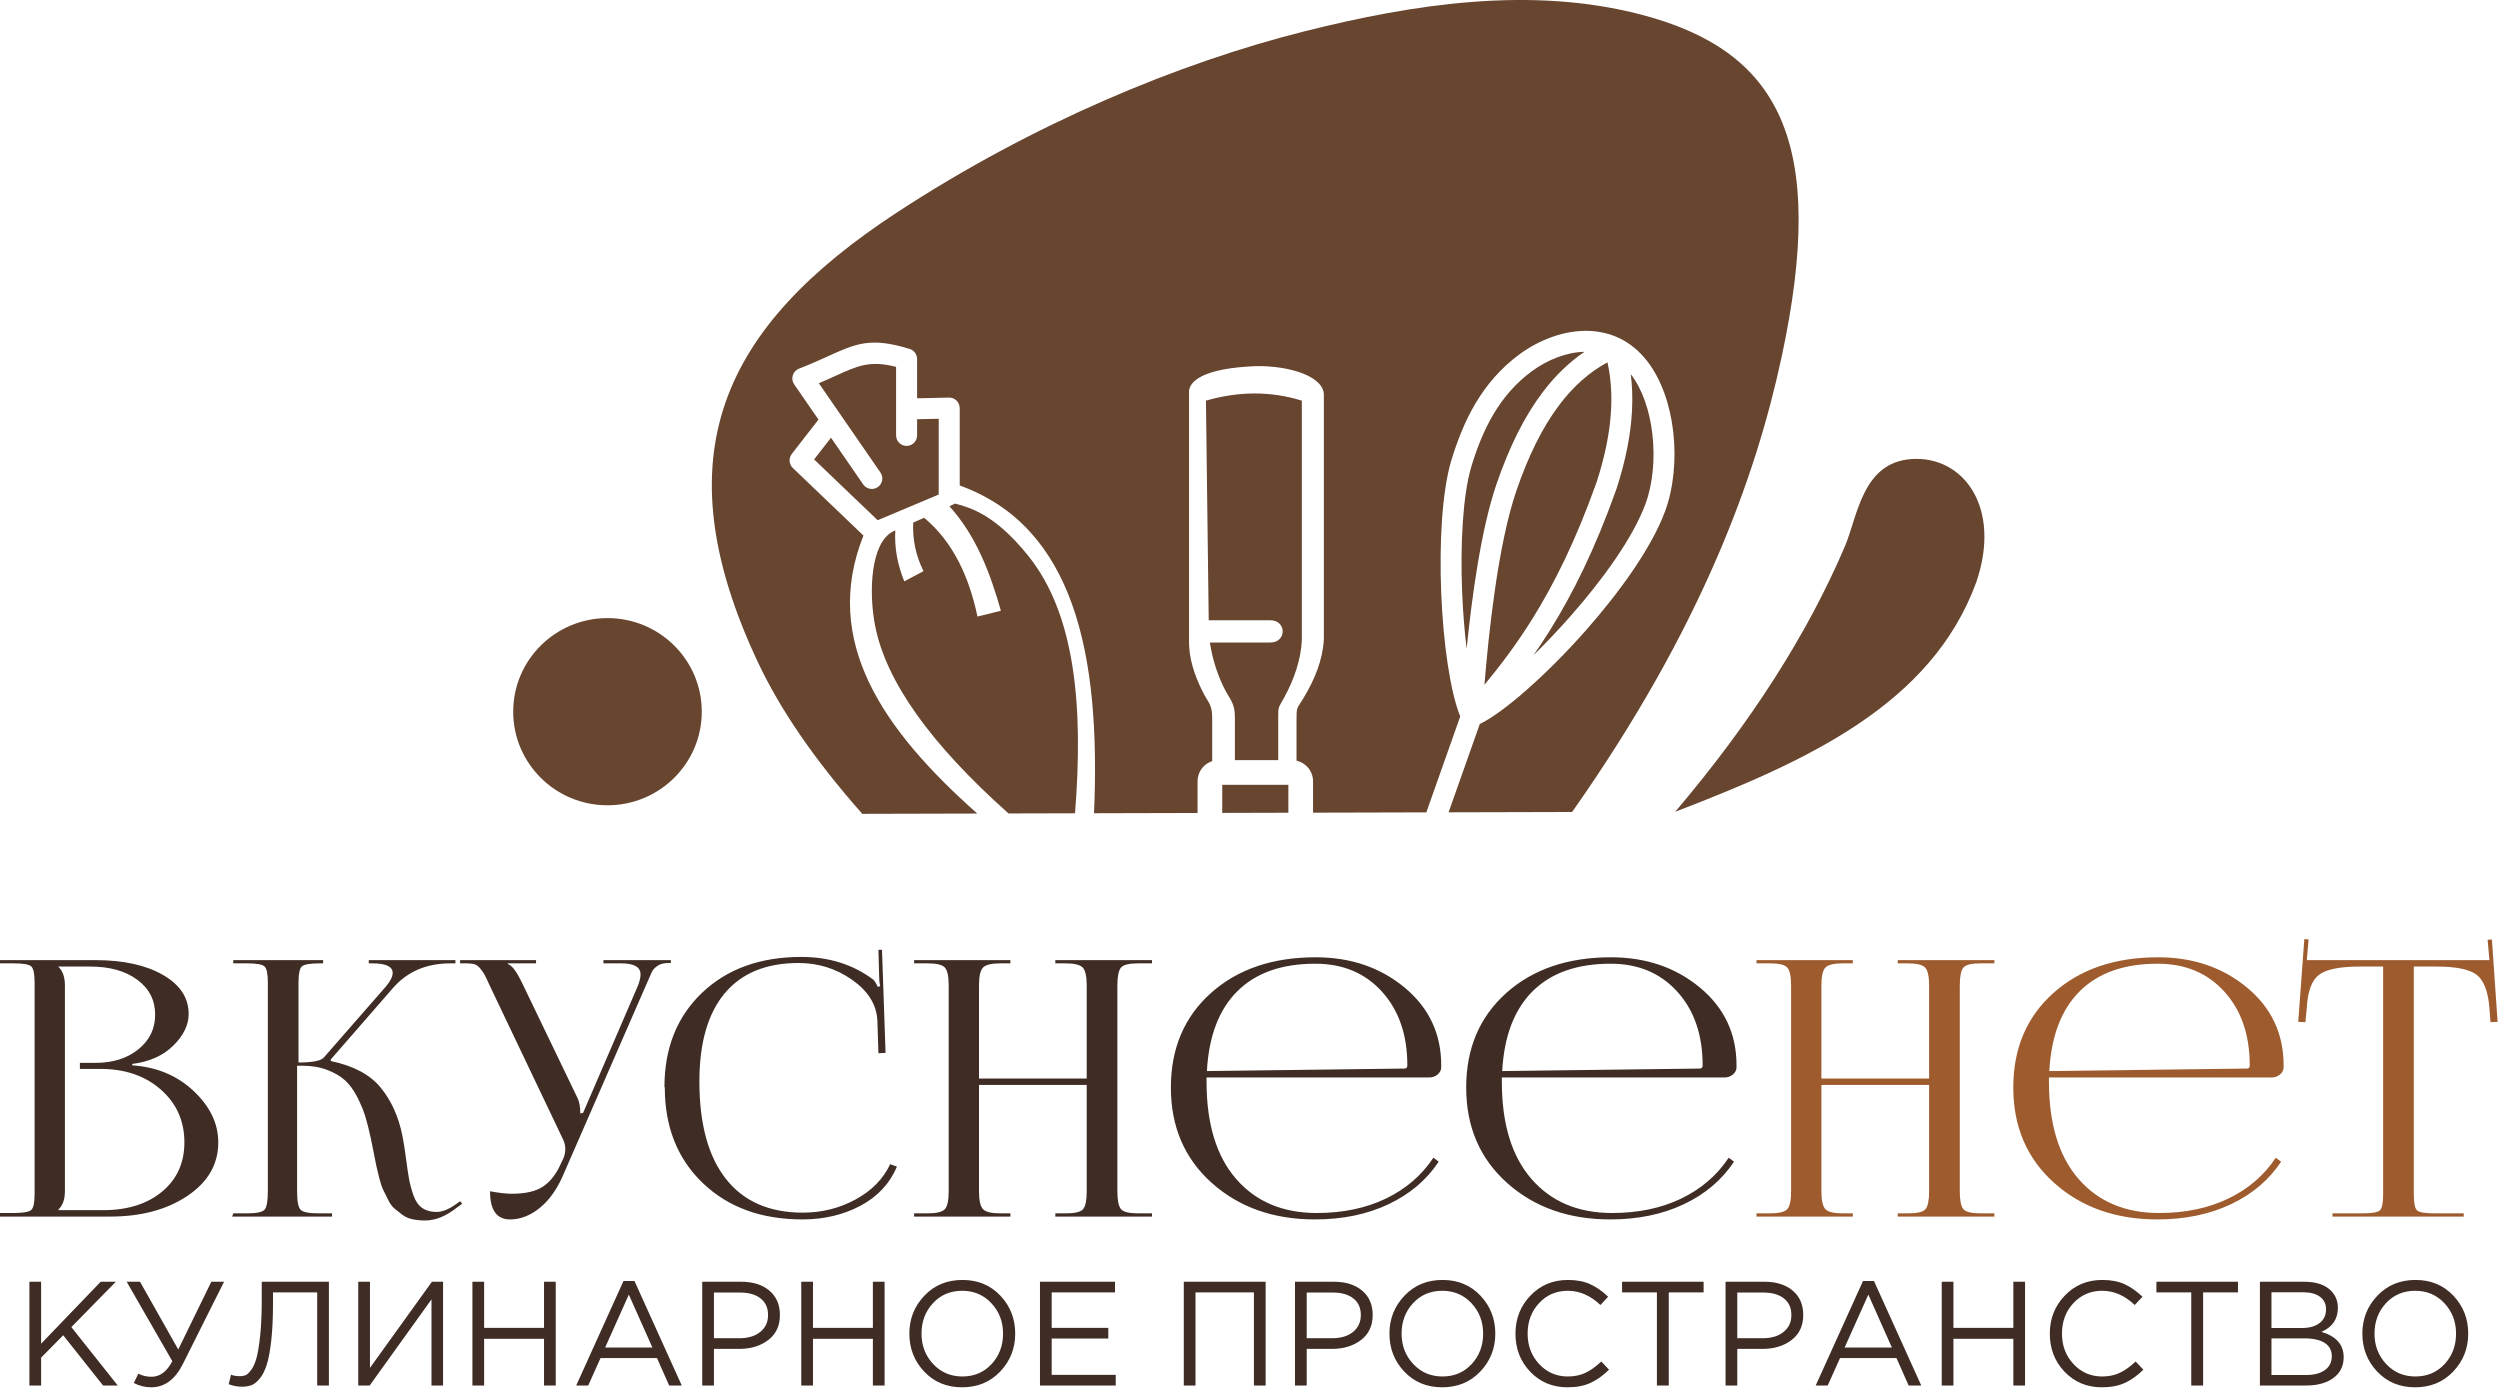 <?xml version="1.0" encoding="UTF-8"?> <svg xmlns="http://www.w3.org/2000/svg" width="356" height="198" viewBox="0 0 356 198" fill="none"><path fill-rule="evenodd" clip-rule="evenodd" d="M86.506 88.017C93.922 88.017 99.933 93.984 99.933 101.344C99.933 108.705 93.922 114.672 86.506 114.672C79.091 114.672 73.079 108.705 73.079 101.344C73.079 93.984 79.091 88.017 86.506 88.017Z" fill="#67452F"></path><path fill-rule="evenodd" clip-rule="evenodd" d="M238.549 115.595C249.343 102.88 257.384 90.287 262.701 77.83C264.532 73.541 265.165 65.806 272.264 65.365C279.575 64.911 285.058 72.218 281.434 82.87C275.069 100.349 257.305 108.384 238.549 115.595Z" fill="#67452F"></path><path fill-rule="evenodd" clip-rule="evenodd" d="M122.79 115.892L139.163 115.849C125.734 103.944 116.961 91.29 122.956 76.263L112.896 66.639C112.339 66.107 112.286 65.246 112.749 64.651L112.744 64.647L116.553 59.749L113.093 54.733C112.625 54.056 112.795 53.127 113.473 52.658C113.581 52.584 113.696 52.525 113.815 52.482C115.368 51.882 116.686 51.283 117.831 50.763C121.912 48.91 123.982 47.97 129.538 49.689C130.179 49.886 130.591 50.477 130.591 51.115H130.595V56.717L135.14 56.618C135.963 56.602 136.644 57.256 136.659 58.079L136.66 58.109H136.665V69.13C152.917 75.014 156.779 93.033 155.789 115.806L170.531 115.768V111.253C170.531 110.423 170.87 109.669 171.414 109.125C171.748 108.791 172.159 108.535 172.618 108.387V102.347C172.618 100.218 172.126 100.236 171.198 98.371C170.014 95.99 169.351 93.722 169.319 91.592C169.319 79.716 169.319 67.841 169.319 55.965C169.186 54.272 171.395 52.433 178.82 52.138C183.669 52.05 188.518 53.611 188.518 56.228C188.518 67.841 188.518 79.452 188.518 91.064C188.336 94.041 187.213 96.749 185.662 99.335C184.634 101.051 184.625 100.573 184.625 102.611V108.315C185.186 108.443 185.691 108.729 186.089 109.125L186.096 109.131C186.641 109.68 186.979 110.431 186.979 111.253V115.725L203.108 115.682L207.936 102.023C206.505 98.493 205.516 91.558 205.228 84.431C204.943 77.373 205.336 70.047 206.656 65.588L206.659 65.588L206.662 65.576C207.521 62.766 208.594 59.992 210.117 57.432C211.674 54.816 213.692 52.419 216.415 50.423C219.151 48.418 222.804 46.964 226.374 47.125C229.375 47.26 232.295 48.503 234.573 51.44C236.607 54.065 237.831 57.702 238.267 61.472C238.722 65.402 238.324 69.53 237.099 72.829C235.176 78.005 230.682 84.264 225.838 89.755C220.207 96.138 213.991 101.56 210.726 103.091L206.279 115.674L223.867 115.628C242.495 89.164 250.068 67.641 253.662 51.021C260.36 20.045 253.301 7.189 233.652 2.068C217.995 -2.012 201.305 0.565 185.844 4.44C167.992 8.915 147.1 17.56 127.688 30.28C103 46.455 93.955 64.749 107.996 94.446C111.052 100.91 115.813 107.996 122.79 115.892ZM218.356 93.318C220.069 91.639 221.857 89.761 223.606 87.779C228.241 82.524 232.52 76.592 234.305 71.788C235.365 68.935 235.703 65.306 235.298 61.811C234.921 58.549 233.9 55.449 232.221 53.277C232.43 54.921 232.492 56.648 232.399 58.462C232.226 61.862 231.507 65.566 230.19 69.605L230.178 69.64C227.156 78.145 223.968 84.55 220.688 89.793C219.914 91.029 219.137 92.2 218.356 93.318ZM225.631 50.098C222.98 50.152 220.274 51.297 218.18 52.831C215.813 54.566 214.052 56.66 212.689 58.952C211.295 61.295 210.309 63.843 209.518 66.429L209.52 66.43C208.293 70.572 207.935 77.54 208.209 84.315C208.322 87.122 208.542 89.882 208.852 92.38C209.587 85.074 210.882 75.425 213.104 68.928C214.905 63.662 217.078 59.277 219.714 55.806C221.475 53.488 223.439 51.582 225.631 50.098ZM215.933 69.886C213.272 77.668 211.974 90.383 211.383 97.516C213.671 94.753 215.938 91.754 218.152 88.215C221.328 83.138 224.419 76.924 227.358 68.656C228.589 64.875 229.259 61.437 229.419 58.31C229.542 55.894 229.362 53.661 228.903 51.597C226.326 52.987 224.069 54.996 222.087 57.606C219.659 60.802 217.635 64.908 215.933 69.886ZM130.595 59.699V62.001C130.595 62.827 129.925 63.498 129.099 63.498C128.273 63.498 127.603 62.827 127.603 62.001V52.241C123.891 51.293 122.18 52.069 119.059 53.487C118.33 53.818 117.531 54.181 116.605 54.571L125.378 67.29C125.846 67.968 125.676 68.897 124.998 69.364C124.32 69.832 123.391 69.662 122.924 68.985L118.333 62.331L115.929 65.422L124.979 74.079L133.621 70.447L133.673 70.424V59.632L130.595 59.699ZM143.615 115.838L153.084 115.813C154.288 100.643 153.138 87.498 146.419 79.142C144.113 76.275 141.099 73.294 137.387 72.119C137.07 72.018 136.336 71.783 136.009 71.71C135.756 71.832 135.483 71.961 135.196 72.095C139.04 76.308 141.067 81.788 142.525 86.974C141.414 87.248 140.304 87.524 139.193 87.798C138.017 82.226 135.763 77.192 131.595 73.73C131.061 73.968 130.536 74.201 130.04 74.42C129.937 76.766 130.382 79.074 131.506 81.332C130.594 81.817 129.681 82.3 128.768 82.784C127.861 80.531 127.344 78.147 127.492 75.542L127.155 75.691C123.989 77.286 123.691 84.231 124.593 88.99C126.119 97.045 132.596 106.02 143.615 115.838ZM175.848 108.241H182.019V102.314C182.019 100.507 182.019 100.895 182.865 99.34C184.314 96.675 185.238 93.959 185.383 91.164C185.383 79.793 185.383 68.423 185.383 57.053C180.831 55.644 176.278 55.735 171.726 57.053C171.857 67.478 171.989 77.902 172.121 88.326C175.046 88.326 177.971 88.326 180.896 88.326C183.238 88.326 183.238 91.494 180.896 91.494C178.026 91.494 175.156 91.494 172.286 91.494C172.681 93.989 173.36 95.973 174.179 97.706C175.075 99.601 175.848 99.976 175.848 102.083V108.241ZM174.047 115.758L183.463 115.734V111.758H174.047V115.758Z" fill="#67452F"></path><path d="M8.329 172.326H14.677C18.165 172.326 20.967 171.445 23.083 169.685C25.199 167.924 26.257 165.588 26.257 162.676C26.257 159.629 25.14 157.124 22.905 155.16C20.67 153.196 17.809 152.214 14.322 152.214H11.376V151.351H13.611C16.083 151.351 18.114 150.707 19.705 149.421C21.297 148.134 22.093 146.492 22.093 144.495C22.093 142.429 21.246 140.77 19.553 139.517C17.86 138.265 15.625 137.638 12.849 137.638H8.329V137.689C8.939 138.265 9.243 139.145 9.243 140.33V169.634C9.243 170.785 8.939 171.649 8.329 172.224V172.326ZM0 173.24V172.732H1.93C3.284 172.732 4.122 172.588 4.444 172.3C4.766 172.013 4.927 171.259 4.927 170.041V139.873C4.927 138.654 4.766 137.901 4.444 137.613C4.122 137.325 3.284 137.181 1.93 137.181H0V136.724H13.611C17.573 136.724 20.772 137.427 23.21 138.832C25.648 140.237 26.866 142.091 26.866 144.393C26.866 145.951 26.139 147.449 24.683 148.888C23.227 150.326 21.28 151.198 18.842 151.503V151.706C22.329 151.943 25.241 153.162 27.577 155.363C29.913 157.564 31.082 160.001 31.082 162.676C31.082 165.791 29.617 168.331 26.689 170.294C23.76 172.258 20.095 173.24 15.693 173.24H0ZM33.062 173.24L33.215 172.783H35.195C36.516 172.783 37.337 172.614 37.658 172.275C37.98 171.936 38.141 171.056 38.141 169.634V139.873C38.141 138.654 37.98 137.901 37.658 137.613C37.337 137.325 36.516 137.181 35.195 137.181H33.215V136.724H46.013V137.181H45.505C44.151 137.181 43.313 137.325 42.991 137.613C42.669 137.901 42.509 138.654 42.509 139.873V151.3C44.506 151.3 45.708 151.063 46.114 150.589L54.951 140.482C55.595 139.704 55.917 139.06 55.917 138.552C55.917 137.638 54.951 137.181 53.022 137.181H52.514V136.724H64.855V137.181H64.144C60.724 137.181 57.999 138.35 55.967 140.686L47.079 150.894L47.13 151.097C50.347 151.774 52.709 153.035 54.215 154.88C55.722 156.726 56.746 158.986 57.288 161.661C57.457 162.473 57.627 163.531 57.795 164.835C57.965 166.138 58.117 167.162 58.253 167.907C58.388 168.652 58.6 169.431 58.887 170.243C59.175 171.056 59.59 171.649 60.132 172.021C60.673 172.394 61.35 172.58 62.163 172.58C62.942 172.58 63.822 172.241 64.804 171.564L65.515 171.056L65.82 171.412L65.109 171.919C63.551 173.172 62.028 173.798 60.538 173.798C59.895 173.798 59.294 173.74 58.735 173.621C58.176 173.503 57.685 173.282 57.262 172.961C56.839 172.639 56.467 172.343 56.145 172.072C55.823 171.801 55.519 171.369 55.231 170.777C54.943 170.185 54.714 169.719 54.545 169.38C54.376 169.042 54.19 168.475 53.986 167.679C53.783 166.883 53.648 166.316 53.58 165.978C53.513 165.639 53.386 164.996 53.199 164.048C53.013 163.099 52.886 162.473 52.819 162.169C52.547 160.916 52.285 159.866 52.031 159.02C51.777 158.173 51.396 157.251 50.889 156.252C50.381 155.253 49.805 154.457 49.162 153.865C48.519 153.272 47.672 152.773 46.622 152.367C45.573 151.96 44.371 151.757 43.017 151.757H42.306V169.634C42.306 171.056 42.475 171.936 42.813 172.275C43.152 172.614 43.998 172.783 45.353 172.783H47.283V173.24H33.062ZM72.625 173.646C70.729 173.646 69.781 172.309 69.781 169.634C71.034 169.871 72.067 169.989 72.879 169.989C74.843 169.989 76.333 169.643 77.348 168.949C78.364 168.254 79.177 167.23 79.786 165.876L80.243 164.911C80.412 164.505 80.497 164.065 80.497 163.59C80.497 163.082 80.362 162.575 80.091 162.067L69.73 140.33C69.392 139.585 69.155 139.086 69.019 138.832C68.884 138.578 68.681 138.282 68.41 137.943C68.139 137.605 67.86 137.393 67.572 137.308C67.284 137.224 66.886 137.181 66.378 137.181H65.515V136.724H76.333V137.181H72.32V137.283C72.862 137.452 73.489 138.248 74.2 139.67L82.224 156.328C82.495 156.87 82.63 157.581 82.63 158.461V158.562L83.037 158.461L90.858 140.33C91.095 139.687 91.213 139.162 91.213 138.756C91.213 137.706 90.299 137.181 88.471 137.181H85.931V136.724H95.53V137.131H95.175C94.531 137.131 94.015 137.266 93.626 137.537C93.236 137.808 92.965 138.104 92.813 138.426C92.661 138.747 92.382 139.382 91.975 140.33L80.142 167.45C79.261 169.448 78.153 170.98 76.815 172.046C75.478 173.113 74.081 173.646 72.625 173.646ZM94.667 154.855L94.616 154.804C94.616 149.252 96.402 144.774 99.974 141.371C103.546 137.969 108.261 136.267 114.118 136.267C118.08 136.267 121.499 137.351 124.377 139.517C124.58 139.721 124.783 140.059 124.986 140.533L125.342 140.432C125.24 140.025 125.19 139.534 125.19 138.959L125.088 135.251H125.596L126.104 149.929L125.088 149.98L124.936 145.256C124.8 143.022 123.599 141.109 121.33 139.517C119.061 137.926 116.522 137.131 113.712 137.131C109.107 137.131 105.603 138.57 103.199 141.447C100.795 144.325 99.593 148.507 99.593 153.992C99.593 160.052 100.854 164.682 103.377 167.882C105.899 171.082 109.547 172.681 114.321 172.681C117.03 172.681 119.535 172.055 121.838 170.802C124.14 169.55 125.782 167.873 126.764 165.774L127.729 166.13C126.68 168.568 124.936 170.43 122.498 171.716C120.06 173.003 117.318 173.646 114.27 173.646C108.413 173.646 103.682 171.919 100.075 168.466C96.47 165.013 94.667 160.476 94.667 154.855ZM130.167 173.24V172.783H132.097C133.383 172.783 134.204 172.58 134.56 172.174C134.915 171.767 135.093 170.921 135.093 169.634V140.33C135.093 139.043 134.915 138.197 134.56 137.791C134.204 137.385 133.383 137.181 132.097 137.181H130.167V136.724H143.879V137.181H142.457C141.171 137.181 140.341 137.385 139.969 137.791C139.596 138.197 139.41 139.043 139.41 140.33V153.586H154.747V140.33C154.747 139.043 154.561 138.197 154.189 137.791C153.817 137.385 152.987 137.181 151.7 137.181H150.278V136.724H164.041V137.181H162.061C160.774 137.181 159.962 137.385 159.623 137.791C159.284 138.197 159.115 139.043 159.115 140.33V169.634C159.115 170.921 159.284 171.767 159.623 172.174C159.962 172.58 160.774 172.783 162.061 172.783H164.041V173.24H150.278V172.783H151.802C153.088 172.783 153.901 172.58 154.239 172.174C154.578 171.767 154.747 170.921 154.747 169.634V154.499H139.41V169.634C139.41 170.921 139.596 171.767 139.969 172.174C140.341 172.58 141.171 172.783 142.457 172.783H143.879V173.24H130.167ZM203.503 153.433H171.812V154.043C171.812 160.035 173.217 164.649 176.027 167.882C178.837 171.115 182.663 172.732 187.505 172.732C191.229 172.732 194.513 172.046 197.357 170.675C200.202 169.304 202.453 167.366 204.112 164.86L204.874 165.419C203.147 168.026 200.761 170.049 197.713 171.488C194.666 172.927 191.179 173.646 187.251 173.646C181.326 173.646 176.425 171.911 172.548 168.441C168.672 164.97 166.733 160.442 166.733 154.855C166.733 149.303 168.629 144.825 172.421 141.422C176.213 138.019 181.191 136.318 187.353 136.318C192.33 136.318 196.554 137.757 200.024 140.635C203.494 143.513 205.229 147.203 205.229 151.706V151.96C205.229 152.367 205.06 152.714 204.722 153.002C204.383 153.289 203.977 153.433 203.503 153.433ZM171.863 152.519L199.999 152.163C200.269 152.163 200.405 152.011 200.405 151.706C200.405 147.372 199.203 143.877 196.799 141.219C194.395 138.561 191.229 137.232 187.302 137.232C182.528 137.232 178.829 138.536 176.205 141.143C173.581 143.75 172.133 147.542 171.863 152.519ZM245.554 153.433H213.863V154.043C213.863 160.035 215.269 164.649 218.079 167.882C220.889 171.115 224.715 172.732 229.556 172.732C233.281 172.732 236.565 172.046 239.409 170.675C242.253 169.304 244.505 167.366 246.164 164.86L246.926 165.419C245.199 168.026 242.812 170.049 239.765 171.488C236.717 172.927 233.23 173.646 229.302 173.646C223.378 173.646 218.476 171.911 214.6 168.441C210.723 164.97 208.785 160.442 208.785 154.855C208.785 149.303 210.681 144.825 214.473 141.422C218.265 138.019 223.242 136.318 229.404 136.318C234.381 136.318 238.605 137.757 242.076 140.635C245.546 143.513 247.281 147.203 247.281 151.706V151.96C247.281 152.367 247.112 152.714 246.773 153.002C246.435 153.289 246.028 153.433 245.554 153.433ZM213.914 152.519L242.05 152.163C242.321 152.163 242.456 152.011 242.456 151.706C242.456 147.372 241.254 143.877 238.851 141.219C236.447 138.561 233.281 137.232 229.353 137.232C224.58 137.232 220.881 138.536 218.256 141.143C215.632 143.75 214.185 147.542 213.914 152.519Z" fill="#3E2C25"></path><path d="M250.125 173.24V172.783H252.055C253.342 172.783 254.163 172.58 254.518 172.174C254.874 171.767 255.052 170.921 255.052 169.634V140.33C255.052 139.043 254.874 138.197 254.518 137.791C254.163 137.385 253.342 137.181 252.055 137.181H250.125V136.724H263.838V137.181H262.416C261.129 137.181 260.299 137.385 259.927 137.791C259.555 138.197 259.369 139.043 259.369 140.33V153.586H274.706V140.33C274.706 139.043 274.52 138.197 274.147 137.791C273.775 137.385 272.945 137.181 271.659 137.181H270.237V136.724H284V137.181H282.019C280.733 137.181 279.92 137.385 279.581 137.791C279.243 138.197 279.074 139.043 279.074 140.33V169.634C279.074 170.921 279.243 171.767 279.581 172.174C279.92 172.58 280.733 172.783 282.019 172.783H284V173.24H270.237V172.783H271.761C273.047 172.783 273.86 172.58 274.198 172.174C274.537 171.767 274.706 170.921 274.706 169.634V154.499H259.369V169.634C259.369 170.921 259.555 171.767 259.927 172.174C260.299 172.58 261.129 172.783 262.416 172.783H263.838V173.24H250.125ZM323.461 153.433H291.77V154.042C291.77 160.035 293.176 164.649 295.986 167.882C298.796 171.115 302.622 172.732 307.463 172.732C311.188 172.732 314.472 172.046 317.316 170.675C320.16 169.304 322.412 167.366 324.071 164.86L324.833 165.419C323.106 168.026 320.719 170.049 317.672 171.488C314.625 172.927 311.137 173.646 307.209 173.646C301.285 173.646 296.383 171.911 292.507 168.441C288.63 164.97 286.692 160.442 286.692 154.855C286.692 149.303 288.588 144.825 292.38 141.422C296.172 138.019 301.149 136.318 307.311 136.318C312.288 136.318 316.512 137.757 319.983 140.635C323.453 143.513 325.188 147.203 325.188 151.706V151.96C325.188 152.367 325.019 152.714 324.68 153.002C324.342 153.289 323.935 153.433 323.461 153.433ZM291.821 152.519L319.957 152.163C320.228 152.163 320.363 152.011 320.363 151.706C320.363 147.372 319.161 143.877 316.758 141.219C314.354 138.561 311.188 137.232 307.26 137.232C302.487 137.232 298.788 138.535 296.163 141.143C293.539 143.75 292.092 147.542 291.821 152.519ZM332.146 173.24V172.783H336.412C337.767 172.783 338.596 172.639 338.901 172.351C339.205 172.063 339.358 171.31 339.358 170.091V137.638H336.006C333.229 137.638 331.316 138.019 330.267 138.781C329.217 139.543 328.625 141.109 328.489 143.479L328.286 145.561L327.27 145.51L328.134 133.728L328.743 133.779L328.489 136.724H354.492L354.238 133.829L354.848 133.779L355.66 145.51L354.644 145.561L354.492 143.479C354.289 141.109 353.671 139.543 352.639 138.781C351.606 138.019 349.718 137.638 346.976 137.638H343.725V170.091C343.725 171.31 343.878 172.063 344.182 172.351C344.487 172.639 345.317 172.783 346.671 172.783H350.835V173.24H332.146Z" fill="#9E5B2E"></path><path d="M4.187 197.298V182.519H5.854V191.344L14.342 182.519H16.495L10.161 188.979L16.77 197.298H14.68L9 190.14L5.854 193.328V197.298H4.187ZM21.541 197.551C20.669 197.551 19.838 197.347 19.05 196.939L19.704 195.609C20.253 195.904 20.88 196.052 21.583 196.052C22.78 196.052 23.765 195.313 24.539 193.835L18.037 182.519H19.937L25.384 192.167L30.092 182.519H31.908L26.059 194.194C24.948 196.432 23.441 197.551 21.541 197.551ZM34.484 197.467C33.822 197.467 33.181 197.347 32.562 197.108L32.9 195.756C33.209 195.897 33.646 195.968 34.209 195.968C34.49 195.968 34.744 195.922 34.969 195.83C35.194 195.739 35.462 195.485 35.771 195.07C36.081 194.655 36.334 194.085 36.531 193.36C36.729 192.635 36.901 191.572 37.049 190.172C37.197 188.771 37.271 187.114 37.271 185.2V182.519H46.835V197.298H45.167V184.039H38.875V185.643C38.875 187.642 38.794 189.373 38.632 190.837C38.47 192.301 38.259 193.452 37.999 194.289C37.739 195.126 37.408 195.792 37.006 196.284C36.605 196.777 36.211 197.097 35.824 197.245C35.437 197.393 34.99 197.467 34.484 197.467ZM51.015 197.298V182.519H52.683V194.785L61.508 182.519H63.092V197.298H61.445V185.031L52.641 197.298H51.015ZM67.272 197.298V182.519H68.94V189.085H77.47V182.519H79.138V197.298H77.47V190.647H68.94V197.298H67.272ZM82.051 197.298L88.786 182.413H90.348L97.084 197.298H95.289L93.558 193.392H85.514L83.761 197.298H82.051ZM86.168 191.893H92.903L89.546 184.355L86.168 191.893ZM99.997 197.298V182.519H105.529C107.218 182.519 108.562 182.941 109.561 183.785C110.561 184.63 111.06 185.784 111.06 187.248C111.06 188.782 110.508 189.971 109.403 190.816C108.298 191.661 106.915 192.083 105.254 192.083H101.665V197.298H99.997ZM101.665 190.563H105.318C106.542 190.563 107.524 190.264 108.263 189.665C109.002 189.067 109.371 188.268 109.371 187.269C109.371 186.241 109.016 185.45 108.305 184.894C107.594 184.338 106.627 184.06 105.402 184.06H101.665V190.563ZM114.1 197.298V182.519H115.768V189.085H124.298V182.519H125.966V197.298H124.298V190.647H115.768V197.298H114.1ZM142.434 195.302C141.013 196.801 139.204 197.551 137.008 197.551C134.812 197.551 133.011 196.805 131.603 195.313C130.196 193.821 129.492 192.019 129.492 189.908C129.492 187.811 130.203 186.013 131.624 184.514C133.046 183.014 134.855 182.265 137.051 182.265C139.246 182.265 141.048 183.011 142.455 184.503C143.863 185.995 144.566 187.797 144.566 189.908C144.566 192.005 143.856 193.804 142.434 195.302ZM132.881 194.236C133.985 195.419 135.375 196.01 137.051 196.01C138.725 196.01 140.108 195.422 141.199 194.247C142.29 193.071 142.835 191.625 142.835 189.908C142.835 188.205 142.283 186.762 141.178 185.58C140.073 184.397 138.683 183.806 137.008 183.806C135.333 183.806 133.95 184.394 132.859 185.569C131.769 186.744 131.223 188.191 131.223 189.908C131.223 191.611 131.775 193.054 132.881 194.236ZM148.092 197.298V182.519H158.776V184.039H149.76V189.085H157.825V190.605H149.76V195.778H158.881V197.298H148.092ZM168.572 197.298V182.519H180.227V197.298H178.559V184.039H170.24V197.298H168.572ZM184.407 197.298V182.519H189.939C191.628 182.519 192.972 182.941 193.971 183.785C194.971 184.63 195.47 185.784 195.47 187.248C195.47 188.782 194.918 189.971 193.813 190.816C192.708 191.661 191.325 192.083 189.664 192.083H186.075V197.298H184.407ZM186.075 190.563H189.728C190.952 190.563 191.934 190.264 192.673 189.665C193.412 189.067 193.781 188.268 193.781 187.269C193.781 186.241 193.426 185.45 192.715 184.894C192.004 184.338 191.037 184.06 189.812 184.06H186.075V190.563ZM210.798 195.302C209.377 196.801 207.568 197.551 205.372 197.551C203.176 197.551 201.375 196.805 199.967 195.313C198.56 193.821 197.856 192.019 197.856 189.908C197.856 187.811 198.566 186.013 199.988 184.514C201.41 183.014 203.219 182.265 205.414 182.265C207.61 182.265 209.412 183.011 210.819 184.503C212.227 185.995 212.931 187.797 212.931 189.908C212.931 192.005 212.22 193.804 210.798 195.302ZM201.245 194.236C202.349 195.419 203.74 196.01 205.414 196.01C207.089 196.01 208.472 195.422 209.563 194.247C210.654 193.071 211.199 191.625 211.199 189.908C211.199 188.205 210.647 186.762 209.542 185.58C208.437 184.397 207.047 183.806 205.372 183.806C203.697 183.806 202.314 184.394 201.223 185.569C200.132 186.744 199.587 188.191 199.587 189.908C199.587 191.611 200.14 193.054 201.245 194.236ZM223.212 197.551C221.087 197.551 219.321 196.815 217.913 195.345C216.506 193.874 215.802 192.062 215.802 189.908C215.802 187.783 216.513 185.978 217.934 184.493C219.356 183.008 221.136 182.265 223.276 182.265C224.514 182.265 225.57 182.466 226.443 182.867C227.315 183.268 228.167 183.863 228.997 184.651L227.9 185.833C226.478 184.482 224.93 183.806 223.255 183.806C221.622 183.806 220.26 184.391 219.169 185.559C218.079 186.727 217.533 188.177 217.533 189.908C217.533 191.625 218.082 193.071 219.18 194.247C220.278 195.422 221.636 196.01 223.255 196.01C224.212 196.01 225.056 195.834 225.789 195.482C226.52 195.13 227.266 194.595 228.026 193.877L229.124 195.039C228.294 195.869 227.421 196.495 226.506 196.917C225.591 197.34 224.493 197.551 223.212 197.551ZM235.944 197.298V184.039H230.982V182.519H242.594V184.039H237.633V197.298H235.944ZM245.719 197.298V182.519H251.25C252.94 182.519 254.284 182.941 255.283 183.785C256.283 184.63 256.782 185.784 256.782 187.248C256.782 188.782 256.23 189.971 255.125 190.816C254.02 191.661 252.637 192.083 250.976 192.083H247.387V197.298H245.719ZM247.387 190.563H251.04C252.264 190.563 253.246 190.264 253.985 189.665C254.724 189.067 255.093 188.268 255.093 187.269C255.093 186.241 254.738 185.45 254.027 184.894C253.316 184.338 252.348 184.06 251.124 184.06H247.387V190.563ZM258.556 197.298L265.291 182.413H266.853L273.588 197.298H271.793L270.062 193.392H262.018L260.266 197.298H258.556ZM262.673 191.893H269.408L266.051 184.355L262.673 191.893ZM276.501 197.298V182.519H278.169V189.085H286.699V182.519H288.367V197.298H286.699V190.647H278.169V197.298H276.501ZM299.304 197.551C297.179 197.551 295.412 196.815 294.004 195.345C292.597 193.874 291.893 192.062 291.893 189.908C291.893 187.783 292.604 185.978 294.026 184.493C295.447 183.008 297.228 182.265 299.367 182.265C300.606 182.265 301.661 182.466 302.534 182.867C303.407 183.268 304.258 183.863 305.089 184.651L303.991 185.833C302.569 184.482 301.021 183.806 299.346 183.806C297.713 183.806 296.352 184.391 295.26 185.559C294.17 186.727 293.624 188.177 293.624 189.908C293.624 191.625 294.173 193.071 295.271 194.247C296.369 195.422 297.727 196.01 299.346 196.01C300.303 196.01 301.147 195.834 301.879 195.482C302.612 195.13 303.357 194.595 304.117 193.877L305.215 195.039C304.385 195.869 303.512 196.495 302.597 196.917C301.683 197.34 300.585 197.551 299.304 197.551ZM312.035 197.298V184.039H307.073V182.519H318.686V184.039H313.724V197.298H312.035ZM321.81 197.298V182.519H328.102C329.833 182.519 331.121 182.955 331.966 183.827C332.599 184.489 332.915 185.291 332.915 186.234C332.915 187.839 332.134 188.979 330.572 189.655C332.683 190.288 333.739 191.492 333.739 193.265C333.739 194.518 333.253 195.503 332.282 196.221C331.311 196.939 330.009 197.298 328.376 197.298H321.81ZM323.457 195.799H328.419C329.544 195.799 330.431 195.563 331.079 195.091C331.726 194.62 332.05 193.962 332.05 193.117C332.05 192.301 331.716 191.675 331.047 191.238C330.379 190.802 329.404 190.584 328.123 190.584H323.457V195.799ZM323.457 189.106H327.827C328.855 189.106 329.678 188.873 330.298 188.409C330.917 187.944 331.226 187.283 331.226 186.424C331.226 185.678 330.941 185.091 330.371 184.662C329.801 184.232 328.996 184.018 327.954 184.018H323.457V189.106ZM349.342 195.302C347.92 196.801 346.111 197.551 343.915 197.551C341.72 197.551 339.918 196.805 338.511 195.313C337.103 193.821 336.399 192.019 336.399 189.908C336.399 187.811 337.11 186.013 338.532 184.514C339.953 183.014 341.762 182.265 343.958 182.265C346.154 182.265 347.955 183.011 349.362 184.503C350.77 185.995 351.474 187.797 351.474 189.908C351.474 192.005 350.763 193.804 349.342 195.302ZM339.788 194.236C340.893 195.419 342.283 196.01 343.958 196.01C345.633 196.01 347.016 195.422 348.107 194.247C349.197 193.071 349.743 191.625 349.743 189.908C349.743 188.205 349.19 186.762 348.085 185.58C346.981 184.397 345.59 183.806 343.915 183.806C342.241 183.806 340.858 184.394 339.767 185.569C338.676 186.744 338.13 188.191 338.13 189.908C338.13 191.611 338.683 193.054 339.788 194.236Z" fill="#3E2C25"></path></svg> 